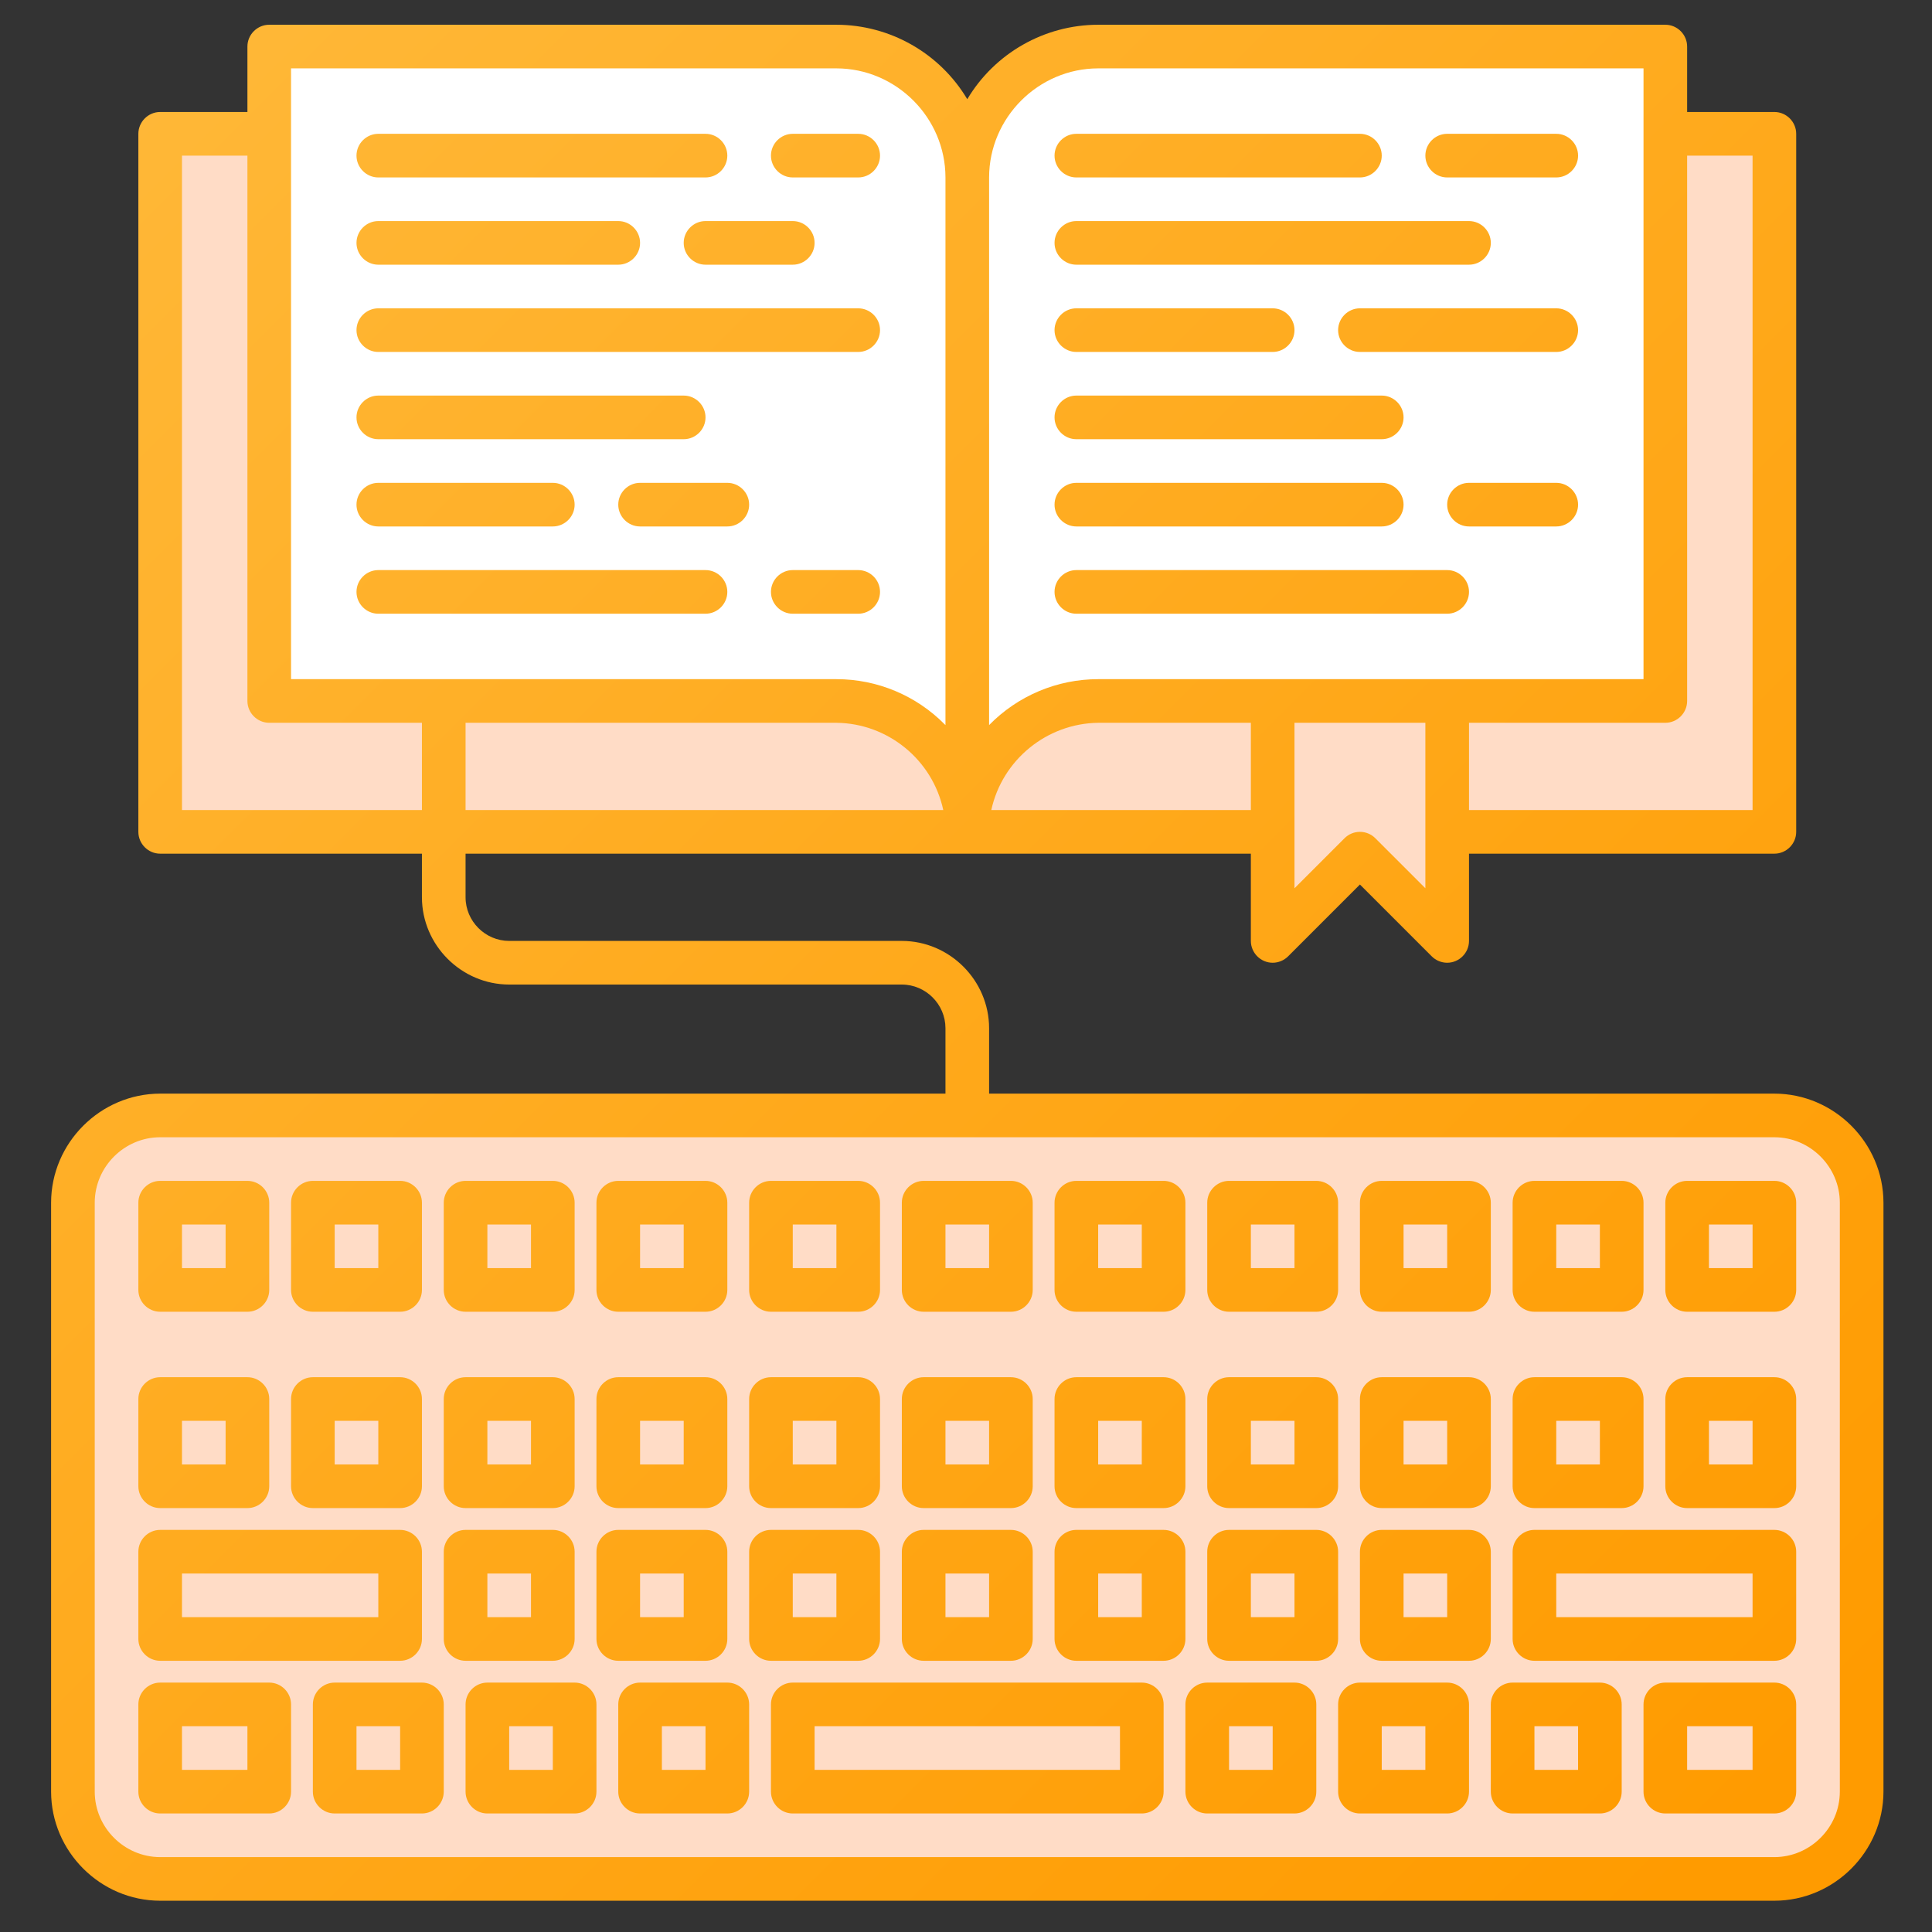 <?xml version="1.0" encoding="UTF-8" standalone="no"?>
<!DOCTYPE svg PUBLIC "-//W3C//DTD SVG 1.1//EN" "http://www.w3.org/Graphics/SVG/1.1/DTD/svg11.dtd">
<svg width="100%" height="100%" viewBox="0 0 156 156" version="1.1" xmlns="http://www.w3.org/2000/svg" xmlns:xlink="http://www.w3.org/1999/xlink" xml:space="preserve" xmlns:serif="http://www.serif.com/" style="fill-rule:evenodd;clip-rule:evenodd;stroke-linejoin:round;stroke-miterlimit:2;">
    <rect x="0" y="0" width="156" height="156" fill="#333333" stroke="none"/>
    <g id="blogs">
        <g id="Home_Work">
            <path d="M134.467,10.805L134.467,56.6L88.672,56.6C82.875,56.606 78.109,61.372 78.103,67.168L143.274,67.168L143.274,10.805L134.467,10.805Z" style="fill:rgb(255,220,198);fill-rule:nonzero;"/>
            <path d="M102.762,75.975L109.808,68.93L116.853,75.975L116.853,56.6L102.762,56.6L102.762,75.975Z" style="fill:rgb(255,220,198);fill-rule:nonzero;"/>
            <path d="M88.672,3.759C82.873,3.759 78.103,8.529 78.103,14.328L78.103,67.168C78.103,61.37 82.873,56.6 88.672,56.6L134.467,56.6L134.467,3.759L88.672,3.759Z" style="fill:white;fill-rule:nonzero;"/>
            <path d="M67.535,3.759L21.74,3.759L21.74,56.6L67.535,56.6C73.334,56.6 78.103,61.37 78.103,67.168L78.103,14.328C78.103,8.529 73.334,3.759 67.535,3.759Z" style="fill:white;fill-rule:nonzero;"/>
            <path d="M67.535,56.6L21.74,56.6L21.74,10.805L12.933,10.805L12.933,67.168L78.103,67.168C78.103,61.37 73.334,56.6 67.535,56.6Z" style="fill:rgb(255,220,198);fill-rule:nonzero;"/>
            <path d="M150.319,97.112C150.319,93.223 147.163,90.066 143.274,90.066L12.933,90.066C9.044,90.066 5.887,93.223 5.887,97.112L5.887,144.668C5.887,148.558 9.044,151.714 12.933,151.714L143.274,151.714C147.163,151.714 150.319,148.558 150.319,144.668L150.319,97.112Z" style="fill:rgb(255,220,198);"/>
            <rect x="64.012" y="137.623" width="28.182" height="7.045" style="fill:rgb(255,220,198);"/>
            <rect x="97.478" y="137.623" width="7.045" height="7.045" style="fill:rgb(255,220,198);"/>
            <rect x="109.808" y="137.623" width="7.045" height="7.045" style="fill:rgb(255,220,198);"/>
            <rect x="122.137" y="137.623" width="7.045" height="7.045" style="fill:rgb(255,220,198);"/>
            <rect x="134.467" y="137.623" width="8.807" height="7.045" style="fill:rgb(255,220,198);"/>
            <rect x="74.581" y="125.293" width="7.045" height="7.045" style="fill:rgb(255,220,198);"/>
            <rect x="74.581" y="112.964" width="7.045" height="7.045" style="fill:rgb(255,220,198);"/>
            <rect x="86.91" y="112.964" width="7.045" height="7.045" style="fill:rgb(255,220,198);"/>
            <rect x="99.24" y="112.964" width="7.045" height="7.045" style="fill:rgb(255,220,198);"/>
            <rect x="111.569" y="112.964" width="7.045" height="7.045" style="fill:rgb(255,220,198);"/>
            <rect x="123.899" y="112.964" width="7.045" height="7.045" style="fill:rgb(255,220,198);"/>
            <rect x="136.228" y="112.964" width="7.045" height="7.045" style="fill:rgb(255,220,198);"/>
            <rect x="62.251" y="112.964" width="7.045" height="7.045" style="fill:rgb(255,220,198);"/>
            <rect x="49.922" y="112.964" width="7.045" height="7.045" style="fill:rgb(255,220,198);"/>
            <rect x="37.592" y="112.964" width="7.045" height="7.045" style="fill:rgb(255,220,198);"/>
            <rect x="25.262" y="112.964" width="7.045" height="7.045" style="fill:rgb(255,220,198);"/>
            <rect x="12.933" y="112.964" width="7.045" height="7.045" style="fill:rgb(255,220,198);"/>
            <rect x="12.933" y="97.112" width="7.045" height="7.045" style="fill:rgb(255,220,198);"/>
            <rect x="25.262" y="97.112" width="7.045" height="7.045" style="fill:rgb(255,220,198);"/>
            <rect x="37.592" y="97.112" width="7.045" height="7.045" style="fill:rgb(255,220,198);"/>
            <rect x="49.922" y="97.112" width="7.045" height="7.045" style="fill:rgb(255,220,198);"/>
            <rect x="62.251" y="97.112" width="7.045" height="7.045" style="fill:rgb(255,220,198);"/>
            <rect x="74.581" y="97.112" width="7.045" height="7.045" style="fill:rgb(255,220,198);"/>
            <rect x="86.91" y="97.112" width="7.045" height="7.045" style="fill:rgb(255,220,198);"/>
            <rect x="99.24" y="97.112" width="7.045" height="7.045" style="fill:rgb(255,220,198);"/>
            <rect x="111.569" y="97.112" width="7.045" height="7.045" style="fill:rgb(255,220,198);"/>
            <rect x="123.899" y="97.112" width="7.045" height="7.045" style="fill:rgb(255,220,198);"/>
            <rect x="136.228" y="97.112" width="7.045" height="7.045" style="fill:rgb(255,220,198);"/>
            <rect x="62.251" y="125.293" width="7.045" height="7.045" style="fill:rgb(255,220,198);"/>
            <rect x="49.922" y="125.293" width="7.045" height="7.045" style="fill:rgb(255,220,198);"/>
            <rect x="37.592" y="125.293" width="7.045" height="7.045" style="fill:rgb(255,220,198);"/>
            <rect x="12.933" y="125.293" width="19.375" height="7.045" style="fill:rgb(255,220,198);"/>
            <rect x="86.91" y="125.293" width="7.045" height="7.045" style="fill:rgb(255,220,198);"/>
            <rect x="99.24" y="125.293" width="7.045" height="7.045" style="fill:rgb(255,220,198);"/>
            <rect x="111.569" y="125.293" width="7.045" height="7.045" style="fill:rgb(255,220,198);"/>
            <rect x="123.899" y="125.293" width="19.375" height="7.045" style="fill:rgb(255,220,198);"/>
            <rect x="27.024" y="137.623" width="7.045" height="7.045" style="fill:rgb(255,220,198);"/>
            <rect x="12.933" y="137.623" width="8.807" height="7.045" style="fill:rgb(255,220,198);"/>
            <rect x="39.353" y="137.623" width="7.045" height="7.045" style="fill:rgb(255,220,198);"/>
            <rect x="51.683" y="137.623" width="7.045" height="7.045" style="fill:rgb(255,220,198);"/>
            <g>
                <path d="M30.547,42.509L44.637,42.509C45.604,42.509 46.399,41.715 46.399,40.748C46.399,39.781 45.604,38.987 44.637,38.987L30.547,38.987C29.58,38.987 28.785,39.781 28.785,40.748C28.785,41.715 29.58,42.509 30.547,42.509Z" style="fill:url(#_Linear1);fill-rule:nonzero;"/>
                <path d="M30.547,35.464L55.206,35.464C56.173,35.464 56.967,34.67 56.967,33.703C56.967,32.736 56.173,31.941 55.206,31.941L30.547,31.941C29.58,31.941 28.785,32.736 28.785,33.703C28.785,34.67 29.58,35.464 30.547,35.464Z" style="fill:url(#_Linear2);fill-rule:nonzero;"/>
                <path d="M30.547,28.418L69.297,28.418C70.264,28.418 71.058,27.624 71.058,26.657C71.058,25.69 70.264,24.896 69.297,24.896L30.547,24.896C29.58,24.896 28.785,25.69 28.785,26.657C28.785,27.624 29.58,28.418 30.547,28.418Z" style="fill:url(#_Linear3);fill-rule:nonzero;"/>
                <path d="M30.547,21.373L49.922,21.373C50.889,21.373 51.683,20.579 51.683,19.612C51.683,18.645 50.889,17.85 49.922,17.85L30.547,17.85C29.58,17.85 28.785,18.645 28.785,19.612C28.785,20.579 29.58,21.373 30.547,21.373Z" style="fill:url(#_Linear4);fill-rule:nonzero;"/>
                <path d="M30.547,14.328L56.967,14.328C57.934,14.328 58.728,13.533 58.728,12.566C58.728,11.599 57.934,10.805 56.967,10.805L30.547,10.805C29.58,10.805 28.785,11.599 28.785,12.566C28.785,13.533 29.58,14.328 30.547,14.328Z" style="fill:url(#_Linear5);fill-rule:nonzero;"/>
                <path d="M30.547,49.555L56.967,49.555C57.934,49.555 58.728,48.76 58.728,47.793C58.728,46.826 57.934,46.032 56.967,46.032L30.547,46.032C29.58,46.032 28.785,46.826 28.785,47.793C28.785,48.76 29.58,49.555 30.547,49.555Z" style="fill:url(#_Linear6);fill-rule:nonzero;"/>
                <path d="M86.91,42.509L111.569,42.509C112.536,42.509 113.331,41.715 113.331,40.748C113.331,39.781 112.536,38.987 111.569,38.987L86.91,38.987C85.943,38.987 85.149,39.781 85.149,40.748C85.149,41.715 85.943,42.509 86.91,42.509Z" style="fill:url(#_Linear7);fill-rule:nonzero;"/>
                <path d="M86.91,35.464L111.569,35.464C112.536,35.464 113.331,34.67 113.331,33.703C113.331,32.736 112.536,31.941 111.569,31.941L86.91,31.941C85.943,31.941 85.149,32.736 85.149,33.703C85.149,34.67 85.943,35.464 86.91,35.464Z" style="fill:url(#_Linear8);fill-rule:nonzero;"/>
                <path d="M86.91,28.418L102.762,28.418C103.729,28.418 104.524,27.624 104.524,26.657C104.524,25.69 103.729,24.896 102.762,24.896L86.91,24.896C85.943,24.896 85.149,25.69 85.149,26.657C85.149,27.624 85.943,28.418 86.91,28.418Z" style="fill:url(#_Linear9);fill-rule:nonzero;"/>
                <path d="M86.91,21.373L118.615,21.373C119.582,21.373 120.376,20.579 120.376,19.612C120.376,18.645 119.582,17.85 118.615,17.85L86.91,17.85C85.943,17.85 85.149,18.645 85.149,19.612C85.149,20.579 85.943,21.373 86.91,21.373Z" style="fill:url(#_Linear10);fill-rule:nonzero;"/>
                <path d="M86.91,14.328L109.808,14.328C110.775,14.328 111.569,13.533 111.569,12.566C111.569,11.599 110.775,10.805 109.808,10.805L86.91,10.805C85.943,10.805 85.149,11.599 85.149,12.566C85.149,13.533 85.943,14.328 86.91,14.328Z" style="fill:url(#_Linear11);fill-rule:nonzero;"/>
                <path d="M86.91,49.555L116.853,49.555C117.82,49.555 118.615,48.76 118.615,47.793C118.615,46.826 117.82,46.032 116.853,46.032L86.91,46.032C85.943,46.032 85.149,46.826 85.149,47.793C85.149,48.76 85.943,49.555 86.91,49.555Z" style="fill:url(#_Linear12);fill-rule:nonzero;"/>
                <path d="M116.853,14.328L125.66,14.328C126.627,14.328 127.422,13.533 127.422,12.566C127.422,11.599 126.627,10.805 125.66,10.805L116.853,10.805C115.886,10.805 115.092,11.599 115.092,12.566C115.092,13.533 115.886,14.328 116.853,14.328Z" style="fill:url(#_Linear13);fill-rule:nonzero;"/>
                <path d="M125.66,38.987L118.615,38.987C117.648,38.987 116.853,39.781 116.853,40.748C116.853,41.715 117.648,42.509 118.615,42.509L125.66,42.509C126.627,42.509 127.422,41.715 127.422,40.748C127.422,39.781 126.627,38.987 125.66,38.987Z" style="fill:url(#_Linear14);fill-rule:nonzero;"/>
                <path d="M125.66,24.896L109.808,24.896C108.841,24.896 108.047,25.69 108.047,26.657C108.047,27.624 108.841,28.418 109.808,28.418L125.66,28.418C126.627,28.418 127.422,27.624 127.422,26.657C127.422,25.69 126.627,24.896 125.66,24.896Z" style="fill:url(#_Linear15);fill-rule:nonzero;"/>
                <path d="M143.274,88.305L79.865,88.305L79.865,83.021C79.861,79.158 76.682,75.979 72.819,75.975L41.115,75.975C39.183,75.974 37.594,74.385 37.592,72.453L37.592,68.93L101.001,68.93L101.001,75.975C101.001,76.942 101.795,77.737 102.762,77.737C103.229,77.737 103.678,77.55 104.008,77.221L109.808,71.42L115.608,77.221C115.937,77.55 116.387,77.737 116.853,77.737C117.82,77.737 118.615,76.942 118.615,75.975L118.615,68.93L143.274,68.93C144.241,68.93 145.035,68.135 145.035,67.168L145.035,10.805C145.035,9.838 144.241,9.043 143.274,9.043L136.228,9.043L136.228,3.759C136.228,2.792 135.434,1.998 134.467,1.998L88.672,1.998C84.342,2.003 80.321,4.291 78.103,8.01C75.886,4.291 71.865,2.003 67.535,1.998L21.74,1.998C20.773,1.998 19.978,2.792 19.978,3.759L19.978,9.043L12.933,9.043C11.966,9.043 11.172,9.838 11.172,10.805L11.172,67.168C11.172,68.135 11.966,68.93 12.933,68.93L34.069,68.93L34.069,72.453C34.073,76.315 37.252,79.494 41.115,79.498L72.819,79.498C74.751,79.5 76.34,81.089 76.342,83.021L76.342,88.305L12.933,88.305C8.103,88.31 4.131,92.282 4.126,97.112L4.126,144.668C4.131,149.498 8.103,153.47 12.933,153.475L143.274,153.475C148.103,153.47 152.075,149.498 152.081,144.668L152.081,97.112C152.075,92.282 148.103,88.31 143.274,88.305ZM67.535,58.362C71.688,58.406 75.289,61.344 76.164,65.402L76.164,65.407L37.592,65.407L37.592,58.362L67.535,58.362ZM80.043,65.407L80.043,65.402C80.93,61.349 84.524,58.418 88.672,58.362L101.001,58.362L101.001,65.407L80.043,65.407ZM115.092,71.723L111.053,67.685C110.724,67.353 110.275,67.168 109.808,67.168C109.341,67.168 108.892,67.353 108.563,67.685L104.524,71.723L104.524,58.362L115.092,58.362L115.092,71.723ZM141.512,12.566L141.512,65.407L118.615,65.407L118.615,58.362L134.467,58.362C135.434,58.362 136.228,57.567 136.228,56.6L136.228,12.566L141.512,12.566ZM88.672,5.521L132.706,5.521L132.706,54.839L88.672,54.839C85.358,54.839 82.181,56.178 79.865,58.548L79.865,14.328C79.87,9.498 83.842,5.526 88.672,5.521ZM23.501,5.521L67.535,5.521C72.365,5.526 76.337,9.498 76.342,14.328L76.342,58.548C76.326,58.531 76.307,58.517 76.291,58.499C73.98,56.156 70.825,54.837 67.535,54.839L23.501,54.839L23.501,5.521ZM14.694,65.407L14.694,12.566L19.978,12.566L19.978,56.6C19.978,57.567 20.773,58.362 21.74,58.362L34.069,58.362L34.069,65.407L14.694,65.407ZM148.558,144.668C148.554,147.566 146.171,149.949 143.274,149.953L12.933,149.953C10.035,149.949 7.652,147.566 7.649,144.668L7.649,97.112C7.652,94.214 10.035,91.831 12.933,91.828L143.274,91.828C146.171,91.831 148.554,94.214 148.558,97.112L148.558,144.668Z" style="fill:url(#_Linear16);fill-rule:nonzero;"/>
                <path d="M92.194,135.862L64.012,135.862C63.045,135.862 62.251,136.656 62.251,137.623L62.251,144.668C62.251,145.635 63.045,146.43 64.012,146.43L92.194,146.43C93.161,146.43 93.956,145.635 93.956,144.668L93.956,137.623C93.956,136.656 93.161,135.862 92.194,135.862ZM90.433,142.907L65.774,142.907L65.774,139.384L90.433,139.384L90.433,142.907Z" style="fill:url(#_Linear17);fill-rule:nonzero;"/>
                <path d="M104.524,135.862L97.478,135.862C96.511,135.862 95.717,136.656 95.717,137.623L95.717,144.668C95.717,145.635 96.511,146.43 97.478,146.43L104.524,146.43C105.491,146.43 106.285,145.635 106.285,144.668L106.285,137.623C106.285,136.656 105.491,135.862 104.524,135.862ZM102.762,142.907L99.24,142.907L99.24,139.384L102.762,139.384L102.762,142.907Z" style="fill:url(#_Linear18);fill-rule:nonzero;"/>
                <path d="M116.853,135.862L109.808,135.862C108.841,135.862 108.047,136.656 108.047,137.623L108.047,144.668C108.047,145.635 108.841,146.43 109.808,146.43L116.853,146.43C117.82,146.43 118.615,145.635 118.615,144.668L118.615,137.623C118.615,136.656 117.82,135.862 116.853,135.862ZM115.092,142.907L111.569,142.907L111.569,139.384L115.092,139.384L115.092,142.907Z" style="fill:url(#_Linear19);fill-rule:nonzero;"/>
                <path d="M129.183,135.862L122.137,135.862C121.17,135.862 120.376,136.656 120.376,137.623L120.376,144.668C120.376,145.635 121.17,146.43 122.137,146.43L129.183,146.43C130.15,146.43 130.944,145.635 130.944,144.668L130.944,137.623C130.944,136.656 130.15,135.862 129.183,135.862ZM127.422,142.907L123.899,142.907L123.899,139.384L127.422,139.384L127.422,142.907Z" style="fill:url(#_Linear20);fill-rule:nonzero;"/>
                <path d="M143.274,135.862L134.467,135.862C133.5,135.862 132.706,136.656 132.706,137.623L132.706,144.668C132.706,145.635 133.5,146.43 134.467,146.43L143.274,146.43C144.241,146.43 145.035,145.635 145.035,144.668L145.035,137.623C145.035,136.656 144.241,135.862 143.274,135.862ZM141.512,142.907L136.228,142.907L136.228,139.384L141.512,139.384L141.512,142.907Z" style="fill:url(#_Linear21);fill-rule:nonzero;"/>
                <path d="M74.581,134.1L81.626,134.1C82.593,134.1 83.387,133.306 83.387,132.339L83.387,125.293C83.387,124.326 82.593,123.532 81.626,123.532L74.581,123.532C73.614,123.532 72.819,124.326 72.819,125.293L72.819,132.339C72.819,133.306 73.614,134.1 74.581,134.1ZM76.342,127.055L79.865,127.055L79.865,130.578L76.342,130.578L76.342,127.055Z" style="fill:url(#_Linear22);fill-rule:nonzero;"/>
                <path d="M74.581,121.771L81.626,121.771C82.593,121.771 83.387,120.976 83.387,120.009L83.387,112.964C83.387,111.997 82.593,111.203 81.626,111.203L74.581,111.203C73.614,111.203 72.819,111.997 72.819,112.964L72.819,120.009C72.819,120.976 73.614,121.771 74.581,121.771ZM76.342,114.725L79.865,114.725L79.865,118.248L76.342,118.248L76.342,114.725Z" style="fill:url(#_Linear23);fill-rule:nonzero;"/>
                <path d="M86.91,121.771L93.956,121.771C94.923,121.771 95.717,120.976 95.717,120.009L95.717,112.964C95.717,111.997 94.923,111.203 93.956,111.203L86.91,111.203C85.943,111.203 85.149,111.997 85.149,112.964L85.149,120.009C85.149,120.976 85.943,121.771 86.91,121.771ZM88.672,114.725L92.194,114.725L92.194,118.248L88.672,118.248L88.672,114.725Z" style="fill:url(#_Linear24);fill-rule:nonzero;"/>
                <path d="M99.24,121.771L106.285,121.771C107.252,121.771 108.047,120.976 108.047,120.009L108.047,112.964C108.047,111.997 107.252,111.203 106.285,111.203L99.24,111.203C98.273,111.203 97.478,111.997 97.478,112.964L97.478,120.009C97.478,120.976 98.273,121.771 99.24,121.771ZM101.001,114.725L104.524,114.725L104.524,118.248L101.001,118.248L101.001,114.725Z" style="fill:url(#_Linear25);fill-rule:nonzero;"/>
                <path d="M111.569,121.771L118.615,121.771C119.582,121.771 120.376,120.976 120.376,120.009L120.376,112.964C120.376,111.997 119.582,111.203 118.615,111.203L111.569,111.203C110.602,111.203 109.808,111.997 109.808,112.964L109.808,120.009C109.808,120.976 110.602,121.771 111.569,121.771ZM113.331,114.725L116.853,114.725L116.853,118.248L113.331,118.248L113.331,114.725Z" style="fill:url(#_Linear26);fill-rule:nonzero;"/>
                <path d="M123.899,121.771L130.944,121.771C131.911,121.771 132.706,120.976 132.706,120.009L132.706,112.964C132.706,111.997 131.911,111.203 130.944,111.203L123.899,111.203C122.932,111.203 122.137,111.997 122.137,112.964L122.137,120.009C122.137,120.976 122.932,121.771 123.899,121.771ZM125.66,114.725L129.183,114.725L129.183,118.248L125.66,118.248L125.66,114.725Z" style="fill:url(#_Linear27);fill-rule:nonzero;"/>
                <path d="M143.274,111.203L136.228,111.203C135.261,111.203 134.467,111.997 134.467,112.964L134.467,120.009C134.467,120.976 135.261,121.771 136.228,121.771L143.274,121.771C144.241,121.771 145.035,120.976 145.035,120.009L145.035,112.964C145.035,111.997 144.241,111.203 143.274,111.203ZM141.512,118.248L137.99,118.248L137.99,114.725L141.512,114.725L141.512,118.248Z" style="fill:url(#_Linear28);fill-rule:nonzero;"/>
                <path d="M62.251,121.771L69.297,121.771C70.264,121.771 71.058,120.976 71.058,120.009L71.058,112.964C71.058,111.997 70.264,111.203 69.297,111.203L62.251,111.203C61.284,111.203 60.49,111.997 60.49,112.964L60.49,120.009C60.49,120.976 61.284,121.771 62.251,121.771ZM64.012,114.725L67.535,114.725L67.535,118.248L64.012,118.248L64.012,114.725Z" style="fill:url(#_Linear29);fill-rule:nonzero;"/>
                <path d="M49.922,121.771L56.967,121.771C57.934,121.771 58.728,120.976 58.728,120.009L58.728,112.964C58.728,111.997 57.934,111.203 56.967,111.203L49.922,111.203C48.955,111.203 48.16,111.997 48.16,112.964L48.16,120.009C48.16,120.976 48.955,121.771 49.922,121.771ZM51.683,114.725L55.206,114.725L55.206,118.248L51.683,118.248L51.683,114.725Z" style="fill:url(#_Linear30);fill-rule:nonzero;"/>
                <path d="M37.592,121.771L44.637,121.771C45.604,121.771 46.399,120.976 46.399,120.009L46.399,112.964C46.399,111.997 45.604,111.203 44.637,111.203L37.592,111.203C36.625,111.203 35.831,111.997 35.831,112.964L35.831,120.009C35.831,120.976 36.625,121.771 37.592,121.771ZM39.353,114.725L42.876,114.725L42.876,118.248L39.353,118.248L39.353,114.725Z" style="fill:url(#_Linear31);fill-rule:nonzero;"/>
                <path d="M25.262,121.771L32.308,121.771C33.275,121.771 34.069,120.976 34.069,120.009L34.069,112.964C34.069,111.997 33.275,111.203 32.308,111.203L25.262,111.203C24.295,111.203 23.501,111.997 23.501,112.964L23.501,120.009C23.501,120.976 24.295,121.771 25.262,121.771ZM27.024,114.725L30.547,114.725L30.547,118.248L27.024,118.248L27.024,114.725Z" style="fill:url(#_Linear32);fill-rule:nonzero;"/>
                <path d="M12.933,121.771L19.978,121.771C20.945,121.771 21.74,120.976 21.74,120.009L21.74,112.964C21.74,111.997 20.945,111.203 19.978,111.203L12.933,111.203C11.966,111.203 11.172,111.997 11.172,112.964L11.172,120.009C11.172,120.976 11.966,121.771 12.933,121.771ZM14.694,114.725L18.217,114.725L18.217,118.248L14.694,118.248L14.694,114.725Z" style="fill:url(#_Linear33);fill-rule:nonzero;"/>
                <path d="M12.933,105.918L19.978,105.918C20.945,105.918 21.74,105.124 21.74,104.157L21.74,97.112C21.74,96.145 20.945,95.35 19.978,95.35L12.933,95.35C11.966,95.35 11.172,96.145 11.172,97.112L11.172,104.157C11.172,105.124 11.966,105.918 12.933,105.918ZM14.694,98.873L18.217,98.873L18.217,102.396L14.694,102.396L14.694,98.873Z" style="fill:url(#_Linear34);fill-rule:nonzero;"/>
                <path d="M25.262,105.918L32.308,105.918C33.275,105.918 34.069,105.124 34.069,104.157L34.069,97.112C34.069,96.145 33.275,95.35 32.308,95.35L25.262,95.35C24.295,95.35 23.501,96.145 23.501,97.112L23.501,104.157C23.501,105.124 24.295,105.918 25.262,105.918ZM27.024,98.873L30.547,98.873L30.547,102.396L27.024,102.396L27.024,98.873Z" style="fill:url(#_Linear35);fill-rule:nonzero;"/>
                <path d="M37.592,105.918L44.637,105.918C45.604,105.918 46.399,105.124 46.399,104.157L46.399,97.112C46.399,96.145 45.604,95.35 44.637,95.35L37.592,95.35C36.625,95.35 35.831,96.145 35.831,97.112L35.831,104.157C35.831,105.124 36.625,105.918 37.592,105.918ZM39.353,98.873L42.876,98.873L42.876,102.396L39.353,102.396L39.353,98.873Z" style="fill:url(#_Linear36);fill-rule:nonzero;"/>
                <path d="M49.922,105.918L56.967,105.918C57.934,105.918 58.728,105.124 58.728,104.157L58.728,97.112C58.728,96.145 57.934,95.35 56.967,95.35L49.922,95.35C48.955,95.35 48.16,96.145 48.16,97.112L48.16,104.157C48.16,105.124 48.955,105.918 49.922,105.918ZM51.683,98.873L55.206,98.873L55.206,102.396L51.683,102.396L51.683,98.873Z" style="fill:url(#_Linear37);fill-rule:nonzero;"/>
                <path d="M62.251,105.918L69.297,105.918C70.264,105.918 71.058,105.124 71.058,104.157L71.058,97.112C71.058,96.145 70.264,95.35 69.297,95.35L62.251,95.35C61.284,95.35 60.49,96.145 60.49,97.112L60.49,104.157C60.49,105.124 61.284,105.918 62.251,105.918ZM64.012,98.873L67.535,98.873L67.535,102.396L64.012,102.396L64.012,98.873Z" style="fill:url(#_Linear38);fill-rule:nonzero;"/>
                <path d="M74.581,105.918L81.626,105.918C82.593,105.918 83.387,105.124 83.387,104.157L83.387,97.112C83.387,96.145 82.593,95.35 81.626,95.35L74.581,95.35C73.614,95.35 72.819,96.145 72.819,97.112L72.819,104.157C72.819,105.124 73.614,105.918 74.581,105.918ZM76.342,98.873L79.865,98.873L79.865,102.396L76.342,102.396L76.342,98.873Z" style="fill:url(#_Linear39);fill-rule:nonzero;"/>
                <path d="M86.91,105.918L93.956,105.918C94.923,105.918 95.717,105.124 95.717,104.157L95.717,97.112C95.717,96.145 94.923,95.35 93.956,95.35L86.91,95.35C85.943,95.35 85.149,96.145 85.149,97.112L85.149,104.157C85.149,105.124 85.943,105.918 86.91,105.918ZM88.672,98.873L92.194,98.873L92.194,102.396L88.672,102.396L88.672,98.873Z" style="fill:url(#_Linear40);fill-rule:nonzero;"/>
                <path d="M99.24,105.918L106.285,105.918C107.252,105.918 108.047,105.124 108.047,104.157L108.047,97.112C108.047,96.145 107.252,95.35 106.285,95.35L99.24,95.35C98.273,95.35 97.478,96.145 97.478,97.112L97.478,104.157C97.478,105.124 98.273,105.918 99.24,105.918ZM101.001,98.873L104.524,98.873L104.524,102.396L101.001,102.396L101.001,98.873Z" style="fill:url(#_Linear41);fill-rule:nonzero;"/>
                <path d="M111.569,105.918L118.615,105.918C119.582,105.918 120.376,105.124 120.376,104.157L120.376,97.112C120.376,96.145 119.582,95.35 118.615,95.35L111.569,95.35C110.602,95.35 109.808,96.145 109.808,97.112L109.808,104.157C109.808,105.124 110.602,105.918 111.569,105.918ZM113.331,98.873L116.853,98.873L116.853,102.396L113.331,102.396L113.331,98.873Z" style="fill:url(#_Linear42);fill-rule:nonzero;"/>
                <path d="M123.899,105.918L130.944,105.918C131.911,105.918 132.706,105.124 132.706,104.157L132.706,97.112C132.706,96.145 131.911,95.35 130.944,95.35L123.899,95.35C122.932,95.35 122.137,96.145 122.137,97.112L122.137,104.157C122.137,105.124 122.932,105.918 123.899,105.918ZM125.66,98.873L129.183,98.873L129.183,102.396L125.66,102.396L125.66,98.873Z" style="fill:url(#_Linear43);fill-rule:nonzero;"/>
                <path d="M143.274,95.35L136.228,95.35C135.261,95.35 134.467,96.145 134.467,97.112L134.467,104.157C134.467,105.124 135.261,105.918 136.228,105.918L143.274,105.918C144.241,105.918 145.035,105.124 145.035,104.157L145.035,97.112C145.035,96.145 144.241,95.35 143.274,95.35ZM141.512,102.396L137.99,102.396L137.99,98.873L141.512,98.873L141.512,102.396Z" style="fill:url(#_Linear44);fill-rule:nonzero;"/>
                <path d="M69.297,134.1C70.264,134.1 71.058,133.306 71.058,132.339L71.058,125.293C71.058,124.326 70.264,123.532 69.297,123.532L62.251,123.532C61.284,123.532 60.49,124.326 60.49,125.293L60.49,132.339C60.49,133.306 61.284,134.1 62.251,134.1L69.297,134.1ZM64.012,127.055L67.535,127.055L67.535,130.578L64.012,130.578L64.012,127.055Z" style="fill:url(#_Linear45);fill-rule:nonzero;"/>
                <path d="M56.967,134.1C57.934,134.1 58.728,133.306 58.728,132.339L58.728,125.293C58.728,124.326 57.934,123.532 56.967,123.532L49.922,123.532C48.955,123.532 48.16,124.326 48.16,125.293L48.16,132.339C48.16,133.306 48.955,134.1 49.922,134.1L56.967,134.1ZM51.683,127.055L55.206,127.055L55.206,130.578L51.683,130.578L51.683,127.055Z" style="fill:url(#_Linear46);fill-rule:nonzero;"/>
                <path d="M44.637,134.1C45.604,134.1 46.399,133.306 46.399,132.339L46.399,125.293C46.399,124.326 45.604,123.532 44.637,123.532L37.592,123.532C36.625,123.532 35.831,124.326 35.831,125.293L35.831,132.339C35.831,133.306 36.625,134.1 37.592,134.1L44.637,134.1ZM39.353,127.055L42.876,127.055L42.876,130.578L39.353,130.578L39.353,127.055Z" style="fill:url(#_Linear47);fill-rule:nonzero;"/>
                <path d="M12.933,134.1L32.308,134.1C33.275,134.1 34.069,133.306 34.069,132.339L34.069,125.293C34.069,124.326 33.275,123.532 32.308,123.532L12.933,123.532C11.966,123.532 11.172,124.326 11.172,125.293L11.172,132.339C11.172,133.306 11.966,134.1 12.933,134.1ZM14.694,127.055L30.547,127.055L30.547,130.578L14.694,130.578L14.694,127.055Z" style="fill:url(#_Linear48);fill-rule:nonzero;"/>
                <path d="M95.717,125.293C95.717,124.326 94.923,123.532 93.956,123.532L86.91,123.532C85.943,123.532 85.149,124.326 85.149,125.293L85.149,132.339C85.149,133.306 85.943,134.1 86.91,134.1L93.956,134.1C94.923,134.1 95.717,133.306 95.717,132.339L95.717,125.293ZM92.194,130.578L88.672,130.578L88.672,127.055L92.194,127.055L92.194,130.578Z" style="fill:url(#_Linear49);fill-rule:nonzero;"/>
                <path d="M108.047,125.293C108.047,124.326 107.252,123.532 106.285,123.532L99.24,123.532C98.273,123.532 97.478,124.326 97.478,125.293L97.478,132.339C97.478,133.306 98.273,134.1 99.24,134.1L106.285,134.1C107.252,134.1 108.047,133.306 108.047,132.339L108.047,125.293ZM104.524,130.578L101.001,130.578L101.001,127.055L104.524,127.055L104.524,130.578Z" style="fill:url(#_Linear50);fill-rule:nonzero;"/>
                <path d="M120.376,125.293C120.376,124.326 119.582,123.532 118.615,123.532L111.569,123.532C110.602,123.532 109.808,124.326 109.808,125.293L109.808,132.339C109.808,133.306 110.602,134.1 111.569,134.1L118.615,134.1C119.582,134.1 120.376,133.306 120.376,132.339L120.376,125.293ZM116.853,130.578L113.331,130.578L113.331,127.055L116.853,127.055L116.853,130.578Z" style="fill:url(#_Linear51);fill-rule:nonzero;"/>
                <path d="M143.274,123.532L123.899,123.532C122.932,123.532 122.137,124.326 122.137,125.293L122.137,132.339C122.137,133.306 122.932,134.1 123.899,134.1L143.274,134.1C144.241,134.1 145.035,133.306 145.035,132.339L145.035,125.293C145.035,124.326 144.241,123.532 143.274,123.532ZM141.512,130.578L125.66,130.578L125.66,127.055L141.512,127.055L141.512,130.578Z" style="fill:url(#_Linear52);fill-rule:nonzero;"/>
                <path d="M34.069,135.862L27.024,135.862C26.057,135.862 25.262,136.656 25.262,137.623L25.262,144.668C25.262,145.635 26.057,146.43 27.024,146.43L34.069,146.43C35.036,146.43 35.831,145.635 35.831,144.668L35.831,137.623C35.831,136.656 35.036,135.862 34.069,135.862ZM32.308,142.907L28.785,142.907L28.785,139.384L32.308,139.384L32.308,142.907Z" style="fill:url(#_Linear53);fill-rule:nonzero;"/>
                <path d="M21.74,135.862L12.933,135.862C11.966,135.862 11.172,136.656 11.172,137.623L11.172,144.668C11.172,145.635 11.966,146.43 12.933,146.43L21.74,146.43C22.707,146.43 23.501,145.635 23.501,144.668L23.501,137.623C23.501,136.656 22.707,135.862 21.74,135.862ZM19.978,142.907L14.694,142.907L14.694,139.384L19.978,139.384L19.978,142.907Z" style="fill:url(#_Linear54);fill-rule:nonzero;"/>
                <path d="M46.399,135.862L39.353,135.862C38.386,135.862 37.592,136.656 37.592,137.623L37.592,144.668C37.592,145.635 38.386,146.43 39.353,146.43L46.399,146.43C47.366,146.43 48.16,145.635 48.16,144.668L48.16,137.623C48.16,136.656 47.366,135.862 46.399,135.862ZM44.637,142.907L41.115,142.907L41.115,139.384L44.637,139.384L44.637,142.907Z" style="fill:url(#_Linear55);fill-rule:nonzero;"/>
                <path d="M58.728,135.862L51.683,135.862C50.716,135.862 49.922,136.656 49.922,137.623L49.922,144.668C49.922,145.635 50.716,146.43 51.683,146.43L58.728,146.43C59.695,146.43 60.49,145.635 60.49,144.668L60.49,137.623C60.49,136.656 59.695,135.862 58.728,135.862ZM56.967,142.907L53.444,142.907L53.444,139.384L56.967,139.384L56.967,142.907Z" style="fill:url(#_Linear56);fill-rule:nonzero;"/>
                <path d="M64.012,14.328L69.297,14.328C70.264,14.328 71.058,13.533 71.058,12.566C71.058,11.599 70.264,10.805 69.297,10.805L64.012,10.805C63.045,10.805 62.251,11.599 62.251,12.566C62.251,13.533 63.045,14.328 64.012,14.328Z" style="fill:url(#_Linear57);fill-rule:nonzero;"/>
                <path d="M69.297,46.032L64.012,46.032C63.045,46.032 62.251,46.826 62.251,47.793C62.251,48.76 63.045,49.555 64.012,49.555L69.297,49.555C70.264,49.555 71.058,48.76 71.058,47.793C71.058,46.826 70.264,46.032 69.297,46.032Z" style="fill:url(#_Linear58);fill-rule:nonzero;"/>
                <path d="M56.967,17.85C56,17.85 55.206,18.645 55.206,19.612C55.206,20.579 56,21.373 56.967,21.373L64.012,21.373C64.979,21.373 65.774,20.579 65.774,19.612C65.774,18.645 64.979,17.85 64.012,17.85L56.967,17.85Z" style="fill:url(#_Linear59);fill-rule:nonzero;"/>
                <path d="M58.728,38.987L51.683,38.987C50.716,38.987 49.922,39.781 49.922,40.748C49.922,41.715 50.716,42.509 51.683,42.509L58.728,42.509C59.695,42.509 60.49,41.715 60.49,40.748C60.49,39.781 59.695,38.987 58.728,38.987Z" style="fill:url(#_Linear60);fill-rule:nonzero;"/>
            </g>
        </g>
    </g>
    <defs>
        <linearGradient id="_Linear1" x1="0" y1="0" x2="1" y2="0" gradientUnits="userSpaceOnUse" gradientTransform="matrix(137.729,134.631,-134.631,137.729,8.529,6.93)"><stop offset="0" style="stop-color:rgb(255,184,56);stop-opacity:1"/><stop offset="1" style="stop-color:rgb(255,155,0);stop-opacity:1"/></linearGradient>
        <linearGradient id="_Linear2" x1="0" y1="0" x2="1" y2="0" gradientUnits="userSpaceOnUse" gradientTransform="matrix(137.729,134.631,-134.631,137.729,8.529,6.93)"><stop offset="0" style="stop-color:rgb(255,184,56);stop-opacity:1"/><stop offset="1" style="stop-color:rgb(255,155,0);stop-opacity:1"/></linearGradient>
        <linearGradient id="_Linear3" x1="0" y1="0" x2="1" y2="0" gradientUnits="userSpaceOnUse" gradientTransform="matrix(137.729,134.631,-134.631,137.729,8.529,6.93)"><stop offset="0" style="stop-color:rgb(255,184,56);stop-opacity:1"/><stop offset="1" style="stop-color:rgb(255,155,0);stop-opacity:1"/></linearGradient>
        <linearGradient id="_Linear4" x1="0" y1="0" x2="1" y2="0" gradientUnits="userSpaceOnUse" gradientTransform="matrix(137.729,134.631,-134.631,137.729,8.529,6.93)"><stop offset="0" style="stop-color:rgb(255,184,56);stop-opacity:1"/><stop offset="1" style="stop-color:rgb(255,155,0);stop-opacity:1"/></linearGradient>
        <linearGradient id="_Linear5" x1="0" y1="0" x2="1" y2="0" gradientUnits="userSpaceOnUse" gradientTransform="matrix(137.729,134.631,-134.631,137.729,8.529,6.93)"><stop offset="0" style="stop-color:rgb(255,184,56);stop-opacity:1"/><stop offset="1" style="stop-color:rgb(255,155,0);stop-opacity:1"/></linearGradient>
        <linearGradient id="_Linear6" x1="0" y1="0" x2="1" y2="0" gradientUnits="userSpaceOnUse" gradientTransform="matrix(137.729,134.631,-134.631,137.729,8.529,6.93)"><stop offset="0" style="stop-color:rgb(255,184,56);stop-opacity:1"/><stop offset="1" style="stop-color:rgb(255,155,0);stop-opacity:1"/></linearGradient>
        <linearGradient id="_Linear7" x1="0" y1="0" x2="1" y2="0" gradientUnits="userSpaceOnUse" gradientTransform="matrix(137.729,134.631,-134.631,137.729,8.529,6.93)"><stop offset="0" style="stop-color:rgb(255,184,56);stop-opacity:1"/><stop offset="1" style="stop-color:rgb(255,155,0);stop-opacity:1"/></linearGradient>
        <linearGradient id="_Linear8" x1="0" y1="0" x2="1" y2="0" gradientUnits="userSpaceOnUse" gradientTransform="matrix(137.729,134.631,-134.631,137.729,8.529,6.93)"><stop offset="0" style="stop-color:rgb(255,184,56);stop-opacity:1"/><stop offset="1" style="stop-color:rgb(255,155,0);stop-opacity:1"/></linearGradient>
        <linearGradient id="_Linear9" x1="0" y1="0" x2="1" y2="0" gradientUnits="userSpaceOnUse" gradientTransform="matrix(137.729,134.631,-134.631,137.729,8.529,6.93)"><stop offset="0" style="stop-color:rgb(255,184,56);stop-opacity:1"/><stop offset="1" style="stop-color:rgb(255,155,0);stop-opacity:1"/></linearGradient>
        <linearGradient id="_Linear10" x1="0" y1="0" x2="1" y2="0" gradientUnits="userSpaceOnUse" gradientTransform="matrix(137.729,134.631,-134.631,137.729,8.529,6.93)"><stop offset="0" style="stop-color:rgb(255,184,56);stop-opacity:1"/><stop offset="1" style="stop-color:rgb(255,155,0);stop-opacity:1"/></linearGradient>
        <linearGradient id="_Linear11" x1="0" y1="0" x2="1" y2="0" gradientUnits="userSpaceOnUse" gradientTransform="matrix(137.729,134.631,-134.631,137.729,8.529,6.93)"><stop offset="0" style="stop-color:rgb(255,184,56);stop-opacity:1"/><stop offset="1" style="stop-color:rgb(255,155,0);stop-opacity:1"/></linearGradient>
        <linearGradient id="_Linear12" x1="0" y1="0" x2="1" y2="0" gradientUnits="userSpaceOnUse" gradientTransform="matrix(137.729,134.631,-134.631,137.729,8.529,6.93)"><stop offset="0" style="stop-color:rgb(255,184,56);stop-opacity:1"/><stop offset="1" style="stop-color:rgb(255,155,0);stop-opacity:1"/></linearGradient>
        <linearGradient id="_Linear13" x1="0" y1="0" x2="1" y2="0" gradientUnits="userSpaceOnUse" gradientTransform="matrix(137.729,134.631,-134.631,137.729,8.529,6.93)"><stop offset="0" style="stop-color:rgb(255,184,56);stop-opacity:1"/><stop offset="1" style="stop-color:rgb(255,155,0);stop-opacity:1"/></linearGradient>
        <linearGradient id="_Linear14" x1="0" y1="0" x2="1" y2="0" gradientUnits="userSpaceOnUse" gradientTransform="matrix(137.729,134.631,-134.631,137.729,8.529,6.93)"><stop offset="0" style="stop-color:rgb(255,184,56);stop-opacity:1"/><stop offset="1" style="stop-color:rgb(255,155,0);stop-opacity:1"/></linearGradient>
        <linearGradient id="_Linear15" x1="0" y1="0" x2="1" y2="0" gradientUnits="userSpaceOnUse" gradientTransform="matrix(137.729,134.631,-134.631,137.729,8.529,6.93)"><stop offset="0" style="stop-color:rgb(255,184,56);stop-opacity:1"/><stop offset="1" style="stop-color:rgb(255,155,0);stop-opacity:1"/></linearGradient>
        <linearGradient id="_Linear16" x1="0" y1="0" x2="1" y2="0" gradientUnits="userSpaceOnUse" gradientTransform="matrix(137.729,134.631,-134.631,137.729,8.529,6.93)"><stop offset="0" style="stop-color:rgb(255,184,56);stop-opacity:1"/><stop offset="1" style="stop-color:rgb(255,155,0);stop-opacity:1"/></linearGradient>
        <linearGradient id="_Linear17" x1="0" y1="0" x2="1" y2="0" gradientUnits="userSpaceOnUse" gradientTransform="matrix(137.729,134.631,-134.631,137.729,8.529,6.93)"><stop offset="0" style="stop-color:rgb(255,184,56);stop-opacity:1"/><stop offset="1" style="stop-color:rgb(255,155,0);stop-opacity:1"/></linearGradient>
        <linearGradient id="_Linear18" x1="0" y1="0" x2="1" y2="0" gradientUnits="userSpaceOnUse" gradientTransform="matrix(137.729,134.631,-134.631,137.729,8.529,6.93)"><stop offset="0" style="stop-color:rgb(255,184,56);stop-opacity:1"/><stop offset="1" style="stop-color:rgb(255,155,0);stop-opacity:1"/></linearGradient>
        <linearGradient id="_Linear19" x1="0" y1="0" x2="1" y2="0" gradientUnits="userSpaceOnUse" gradientTransform="matrix(137.729,134.631,-134.631,137.729,8.529,6.93)"><stop offset="0" style="stop-color:rgb(255,184,56);stop-opacity:1"/><stop offset="1" style="stop-color:rgb(255,155,0);stop-opacity:1"/></linearGradient>
        <linearGradient id="_Linear20" x1="0" y1="0" x2="1" y2="0" gradientUnits="userSpaceOnUse" gradientTransform="matrix(137.729,134.631,-134.631,137.729,8.529,6.93)"><stop offset="0" style="stop-color:rgb(255,184,56);stop-opacity:1"/><stop offset="1" style="stop-color:rgb(255,155,0);stop-opacity:1"/></linearGradient>
        <linearGradient id="_Linear21" x1="0" y1="0" x2="1" y2="0" gradientUnits="userSpaceOnUse" gradientTransform="matrix(137.729,134.631,-134.631,137.729,8.529,6.93)"><stop offset="0" style="stop-color:rgb(255,184,56);stop-opacity:1"/><stop offset="1" style="stop-color:rgb(255,155,0);stop-opacity:1"/></linearGradient>
        <linearGradient id="_Linear22" x1="0" y1="0" x2="1" y2="0" gradientUnits="userSpaceOnUse" gradientTransform="matrix(137.729,134.631,-134.631,137.729,8.529,6.93)"><stop offset="0" style="stop-color:rgb(255,184,56);stop-opacity:1"/><stop offset="1" style="stop-color:rgb(255,155,0);stop-opacity:1"/></linearGradient>
        <linearGradient id="_Linear23" x1="0" y1="0" x2="1" y2="0" gradientUnits="userSpaceOnUse" gradientTransform="matrix(137.729,134.631,-134.631,137.729,8.529,6.93)"><stop offset="0" style="stop-color:rgb(255,184,56);stop-opacity:1"/><stop offset="1" style="stop-color:rgb(255,155,0);stop-opacity:1"/></linearGradient>
        <linearGradient id="_Linear24" x1="0" y1="0" x2="1" y2="0" gradientUnits="userSpaceOnUse" gradientTransform="matrix(137.729,134.631,-134.631,137.729,8.529,6.93)"><stop offset="0" style="stop-color:rgb(255,184,56);stop-opacity:1"/><stop offset="1" style="stop-color:rgb(255,155,0);stop-opacity:1"/></linearGradient>
        <linearGradient id="_Linear25" x1="0" y1="0" x2="1" y2="0" gradientUnits="userSpaceOnUse" gradientTransform="matrix(137.729,134.631,-134.631,137.729,8.529,6.93)"><stop offset="0" style="stop-color:rgb(255,184,56);stop-opacity:1"/><stop offset="1" style="stop-color:rgb(255,155,0);stop-opacity:1"/></linearGradient>
        <linearGradient id="_Linear26" x1="0" y1="0" x2="1" y2="0" gradientUnits="userSpaceOnUse" gradientTransform="matrix(137.729,134.631,-134.631,137.729,8.529,6.93)"><stop offset="0" style="stop-color:rgb(255,184,56);stop-opacity:1"/><stop offset="1" style="stop-color:rgb(255,155,0);stop-opacity:1"/></linearGradient>
        <linearGradient id="_Linear27" x1="0" y1="0" x2="1" y2="0" gradientUnits="userSpaceOnUse" gradientTransform="matrix(137.729,134.631,-134.631,137.729,8.529,6.93)"><stop offset="0" style="stop-color:rgb(255,184,56);stop-opacity:1"/><stop offset="1" style="stop-color:rgb(255,155,0);stop-opacity:1"/></linearGradient>
        <linearGradient id="_Linear28" x1="0" y1="0" x2="1" y2="0" gradientUnits="userSpaceOnUse" gradientTransform="matrix(137.729,134.631,-134.631,137.729,8.529,6.93)"><stop offset="0" style="stop-color:rgb(255,184,56);stop-opacity:1"/><stop offset="1" style="stop-color:rgb(255,155,0);stop-opacity:1"/></linearGradient>
        <linearGradient id="_Linear29" x1="0" y1="0" x2="1" y2="0" gradientUnits="userSpaceOnUse" gradientTransform="matrix(137.729,134.631,-134.631,137.729,8.529,6.93)"><stop offset="0" style="stop-color:rgb(255,184,56);stop-opacity:1"/><stop offset="1" style="stop-color:rgb(255,155,0);stop-opacity:1"/></linearGradient>
        <linearGradient id="_Linear30" x1="0" y1="0" x2="1" y2="0" gradientUnits="userSpaceOnUse" gradientTransform="matrix(137.729,134.631,-134.631,137.729,8.529,6.93)"><stop offset="0" style="stop-color:rgb(255,184,56);stop-opacity:1"/><stop offset="1" style="stop-color:rgb(255,155,0);stop-opacity:1"/></linearGradient>
        <linearGradient id="_Linear31" x1="0" y1="0" x2="1" y2="0" gradientUnits="userSpaceOnUse" gradientTransform="matrix(137.729,134.631,-134.631,137.729,8.529,6.93)"><stop offset="0" style="stop-color:rgb(255,184,56);stop-opacity:1"/><stop offset="1" style="stop-color:rgb(255,155,0);stop-opacity:1"/></linearGradient>
        <linearGradient id="_Linear32" x1="0" y1="0" x2="1" y2="0" gradientUnits="userSpaceOnUse" gradientTransform="matrix(137.729,134.631,-134.631,137.729,8.529,6.93)"><stop offset="0" style="stop-color:rgb(255,184,56);stop-opacity:1"/><stop offset="1" style="stop-color:rgb(255,155,0);stop-opacity:1"/></linearGradient>
        <linearGradient id="_Linear33" x1="0" y1="0" x2="1" y2="0" gradientUnits="userSpaceOnUse" gradientTransform="matrix(137.729,134.631,-134.631,137.729,8.529,6.93)"><stop offset="0" style="stop-color:rgb(255,184,56);stop-opacity:1"/><stop offset="1" style="stop-color:rgb(255,155,0);stop-opacity:1"/></linearGradient>
        <linearGradient id="_Linear34" x1="0" y1="0" x2="1" y2="0" gradientUnits="userSpaceOnUse" gradientTransform="matrix(137.729,134.631,-134.631,137.729,8.529,6.93)"><stop offset="0" style="stop-color:rgb(255,184,56);stop-opacity:1"/><stop offset="1" style="stop-color:rgb(255,155,0);stop-opacity:1"/></linearGradient>
        <linearGradient id="_Linear35" x1="0" y1="0" x2="1" y2="0" gradientUnits="userSpaceOnUse" gradientTransform="matrix(137.729,134.631,-134.631,137.729,8.529,6.93)"><stop offset="0" style="stop-color:rgb(255,184,56);stop-opacity:1"/><stop offset="1" style="stop-color:rgb(255,155,0);stop-opacity:1"/></linearGradient>
        <linearGradient id="_Linear36" x1="0" y1="0" x2="1" y2="0" gradientUnits="userSpaceOnUse" gradientTransform="matrix(137.729,134.631,-134.631,137.729,8.529,6.93)"><stop offset="0" style="stop-color:rgb(255,184,56);stop-opacity:1"/><stop offset="1" style="stop-color:rgb(255,155,0);stop-opacity:1"/></linearGradient>
        <linearGradient id="_Linear37" x1="0" y1="0" x2="1" y2="0" gradientUnits="userSpaceOnUse" gradientTransform="matrix(137.729,134.631,-134.631,137.729,8.529,6.93)"><stop offset="0" style="stop-color:rgb(255,184,56);stop-opacity:1"/><stop offset="1" style="stop-color:rgb(255,155,0);stop-opacity:1"/></linearGradient>
        <linearGradient id="_Linear38" x1="0" y1="0" x2="1" y2="0" gradientUnits="userSpaceOnUse" gradientTransform="matrix(137.729,134.631,-134.631,137.729,8.529,6.93)"><stop offset="0" style="stop-color:rgb(255,184,56);stop-opacity:1"/><stop offset="1" style="stop-color:rgb(255,155,0);stop-opacity:1"/></linearGradient>
        <linearGradient id="_Linear39" x1="0" y1="0" x2="1" y2="0" gradientUnits="userSpaceOnUse" gradientTransform="matrix(137.729,134.631,-134.631,137.729,8.529,6.93)"><stop offset="0" style="stop-color:rgb(255,184,56);stop-opacity:1"/><stop offset="1" style="stop-color:rgb(255,155,0);stop-opacity:1"/></linearGradient>
        <linearGradient id="_Linear40" x1="0" y1="0" x2="1" y2="0" gradientUnits="userSpaceOnUse" gradientTransform="matrix(137.729,134.631,-134.631,137.729,8.529,6.93)"><stop offset="0" style="stop-color:rgb(255,184,56);stop-opacity:1"/><stop offset="1" style="stop-color:rgb(255,155,0);stop-opacity:1"/></linearGradient>
        <linearGradient id="_Linear41" x1="0" y1="0" x2="1" y2="0" gradientUnits="userSpaceOnUse" gradientTransform="matrix(137.729,134.631,-134.631,137.729,8.529,6.93)"><stop offset="0" style="stop-color:rgb(255,184,56);stop-opacity:1"/><stop offset="1" style="stop-color:rgb(255,155,0);stop-opacity:1"/></linearGradient>
        <linearGradient id="_Linear42" x1="0" y1="0" x2="1" y2="0" gradientUnits="userSpaceOnUse" gradientTransform="matrix(137.729,134.631,-134.631,137.729,8.529,6.93)"><stop offset="0" style="stop-color:rgb(255,184,56);stop-opacity:1"/><stop offset="1" style="stop-color:rgb(255,155,0);stop-opacity:1"/></linearGradient>
        <linearGradient id="_Linear43" x1="0" y1="0" x2="1" y2="0" gradientUnits="userSpaceOnUse" gradientTransform="matrix(137.729,134.631,-134.631,137.729,8.529,6.93)"><stop offset="0" style="stop-color:rgb(255,184,56);stop-opacity:1"/><stop offset="1" style="stop-color:rgb(255,155,0);stop-opacity:1"/></linearGradient>
        <linearGradient id="_Linear44" x1="0" y1="0" x2="1" y2="0" gradientUnits="userSpaceOnUse" gradientTransform="matrix(137.729,134.631,-134.631,137.729,8.529,6.93)"><stop offset="0" style="stop-color:rgb(255,184,56);stop-opacity:1"/><stop offset="1" style="stop-color:rgb(255,155,0);stop-opacity:1"/></linearGradient>
        <linearGradient id="_Linear45" x1="0" y1="0" x2="1" y2="0" gradientUnits="userSpaceOnUse" gradientTransform="matrix(137.729,134.631,-134.631,137.729,8.529,6.93)"><stop offset="0" style="stop-color:rgb(255,184,56);stop-opacity:1"/><stop offset="1" style="stop-color:rgb(255,155,0);stop-opacity:1"/></linearGradient>
        <linearGradient id="_Linear46" x1="0" y1="0" x2="1" y2="0" gradientUnits="userSpaceOnUse" gradientTransform="matrix(137.729,134.631,-134.631,137.729,8.529,6.93)"><stop offset="0" style="stop-color:rgb(255,184,56);stop-opacity:1"/><stop offset="1" style="stop-color:rgb(255,155,0);stop-opacity:1"/></linearGradient>
        <linearGradient id="_Linear47" x1="0" y1="0" x2="1" y2="0" gradientUnits="userSpaceOnUse" gradientTransform="matrix(137.729,134.631,-134.631,137.729,8.529,6.93)"><stop offset="0" style="stop-color:rgb(255,184,56);stop-opacity:1"/><stop offset="1" style="stop-color:rgb(255,155,0);stop-opacity:1"/></linearGradient>
        <linearGradient id="_Linear48" x1="0" y1="0" x2="1" y2="0" gradientUnits="userSpaceOnUse" gradientTransform="matrix(137.729,134.631,-134.631,137.729,8.529,6.93)"><stop offset="0" style="stop-color:rgb(255,184,56);stop-opacity:1"/><stop offset="1" style="stop-color:rgb(255,155,0);stop-opacity:1"/></linearGradient>
        <linearGradient id="_Linear49" x1="0" y1="0" x2="1" y2="0" gradientUnits="userSpaceOnUse" gradientTransform="matrix(137.729,134.631,-134.631,137.729,8.529,6.93)"><stop offset="0" style="stop-color:rgb(255,184,56);stop-opacity:1"/><stop offset="1" style="stop-color:rgb(255,155,0);stop-opacity:1"/></linearGradient>
        <linearGradient id="_Linear50" x1="0" y1="0" x2="1" y2="0" gradientUnits="userSpaceOnUse" gradientTransform="matrix(137.729,134.631,-134.631,137.729,8.529,6.93)"><stop offset="0" style="stop-color:rgb(255,184,56);stop-opacity:1"/><stop offset="1" style="stop-color:rgb(255,155,0);stop-opacity:1"/></linearGradient>
        <linearGradient id="_Linear51" x1="0" y1="0" x2="1" y2="0" gradientUnits="userSpaceOnUse" gradientTransform="matrix(137.729,134.631,-134.631,137.729,8.529,6.93)"><stop offset="0" style="stop-color:rgb(255,184,56);stop-opacity:1"/><stop offset="1" style="stop-color:rgb(255,155,0);stop-opacity:1"/></linearGradient>
        <linearGradient id="_Linear52" x1="0" y1="0" x2="1" y2="0" gradientUnits="userSpaceOnUse" gradientTransform="matrix(137.729,134.631,-134.631,137.729,8.529,6.93)"><stop offset="0" style="stop-color:rgb(255,184,56);stop-opacity:1"/><stop offset="1" style="stop-color:rgb(255,155,0);stop-opacity:1"/></linearGradient>
        <linearGradient id="_Linear53" x1="0" y1="0" x2="1" y2="0" gradientUnits="userSpaceOnUse" gradientTransform="matrix(137.729,134.631,-134.631,137.729,8.529,6.93)"><stop offset="0" style="stop-color:rgb(255,184,56);stop-opacity:1"/><stop offset="1" style="stop-color:rgb(255,155,0);stop-opacity:1"/></linearGradient>
        <linearGradient id="_Linear54" x1="0" y1="0" x2="1" y2="0" gradientUnits="userSpaceOnUse" gradientTransform="matrix(137.729,134.631,-134.631,137.729,8.529,6.93)"><stop offset="0" style="stop-color:rgb(255,184,56);stop-opacity:1"/><stop offset="1" style="stop-color:rgb(255,155,0);stop-opacity:1"/></linearGradient>
        <linearGradient id="_Linear55" x1="0" y1="0" x2="1" y2="0" gradientUnits="userSpaceOnUse" gradientTransform="matrix(137.729,134.631,-134.631,137.729,8.529,6.93)"><stop offset="0" style="stop-color:rgb(255,184,56);stop-opacity:1"/><stop offset="1" style="stop-color:rgb(255,155,0);stop-opacity:1"/></linearGradient>
        <linearGradient id="_Linear56" x1="0" y1="0" x2="1" y2="0" gradientUnits="userSpaceOnUse" gradientTransform="matrix(137.729,134.631,-134.631,137.729,8.529,6.93)"><stop offset="0" style="stop-color:rgb(255,184,56);stop-opacity:1"/><stop offset="1" style="stop-color:rgb(255,155,0);stop-opacity:1"/></linearGradient>
        <linearGradient id="_Linear57" x1="0" y1="0" x2="1" y2="0" gradientUnits="userSpaceOnUse" gradientTransform="matrix(137.729,134.631,-134.631,137.729,8.529,6.93)"><stop offset="0" style="stop-color:rgb(255,184,56);stop-opacity:1"/><stop offset="1" style="stop-color:rgb(255,155,0);stop-opacity:1"/></linearGradient>
        <linearGradient id="_Linear58" x1="0" y1="0" x2="1" y2="0" gradientUnits="userSpaceOnUse" gradientTransform="matrix(137.729,134.631,-134.631,137.729,8.529,6.93)"><stop offset="0" style="stop-color:rgb(255,184,56);stop-opacity:1"/><stop offset="1" style="stop-color:rgb(255,155,0);stop-opacity:1"/></linearGradient>
        <linearGradient id="_Linear59" x1="0" y1="0" x2="1" y2="0" gradientUnits="userSpaceOnUse" gradientTransform="matrix(137.729,134.631,-134.631,137.729,8.529,6.93)"><stop offset="0" style="stop-color:rgb(255,184,56);stop-opacity:1"/><stop offset="1" style="stop-color:rgb(255,155,0);stop-opacity:1"/></linearGradient>
        <linearGradient id="_Linear60" x1="0" y1="0" x2="1" y2="0" gradientUnits="userSpaceOnUse" gradientTransform="matrix(137.729,134.631,-134.631,137.729,8.529,6.93)"><stop offset="0" style="stop-color:rgb(255,184,56);stop-opacity:1"/><stop offset="1" style="stop-color:rgb(255,155,0);stop-opacity:1"/></linearGradient>
    </defs>
</svg>
